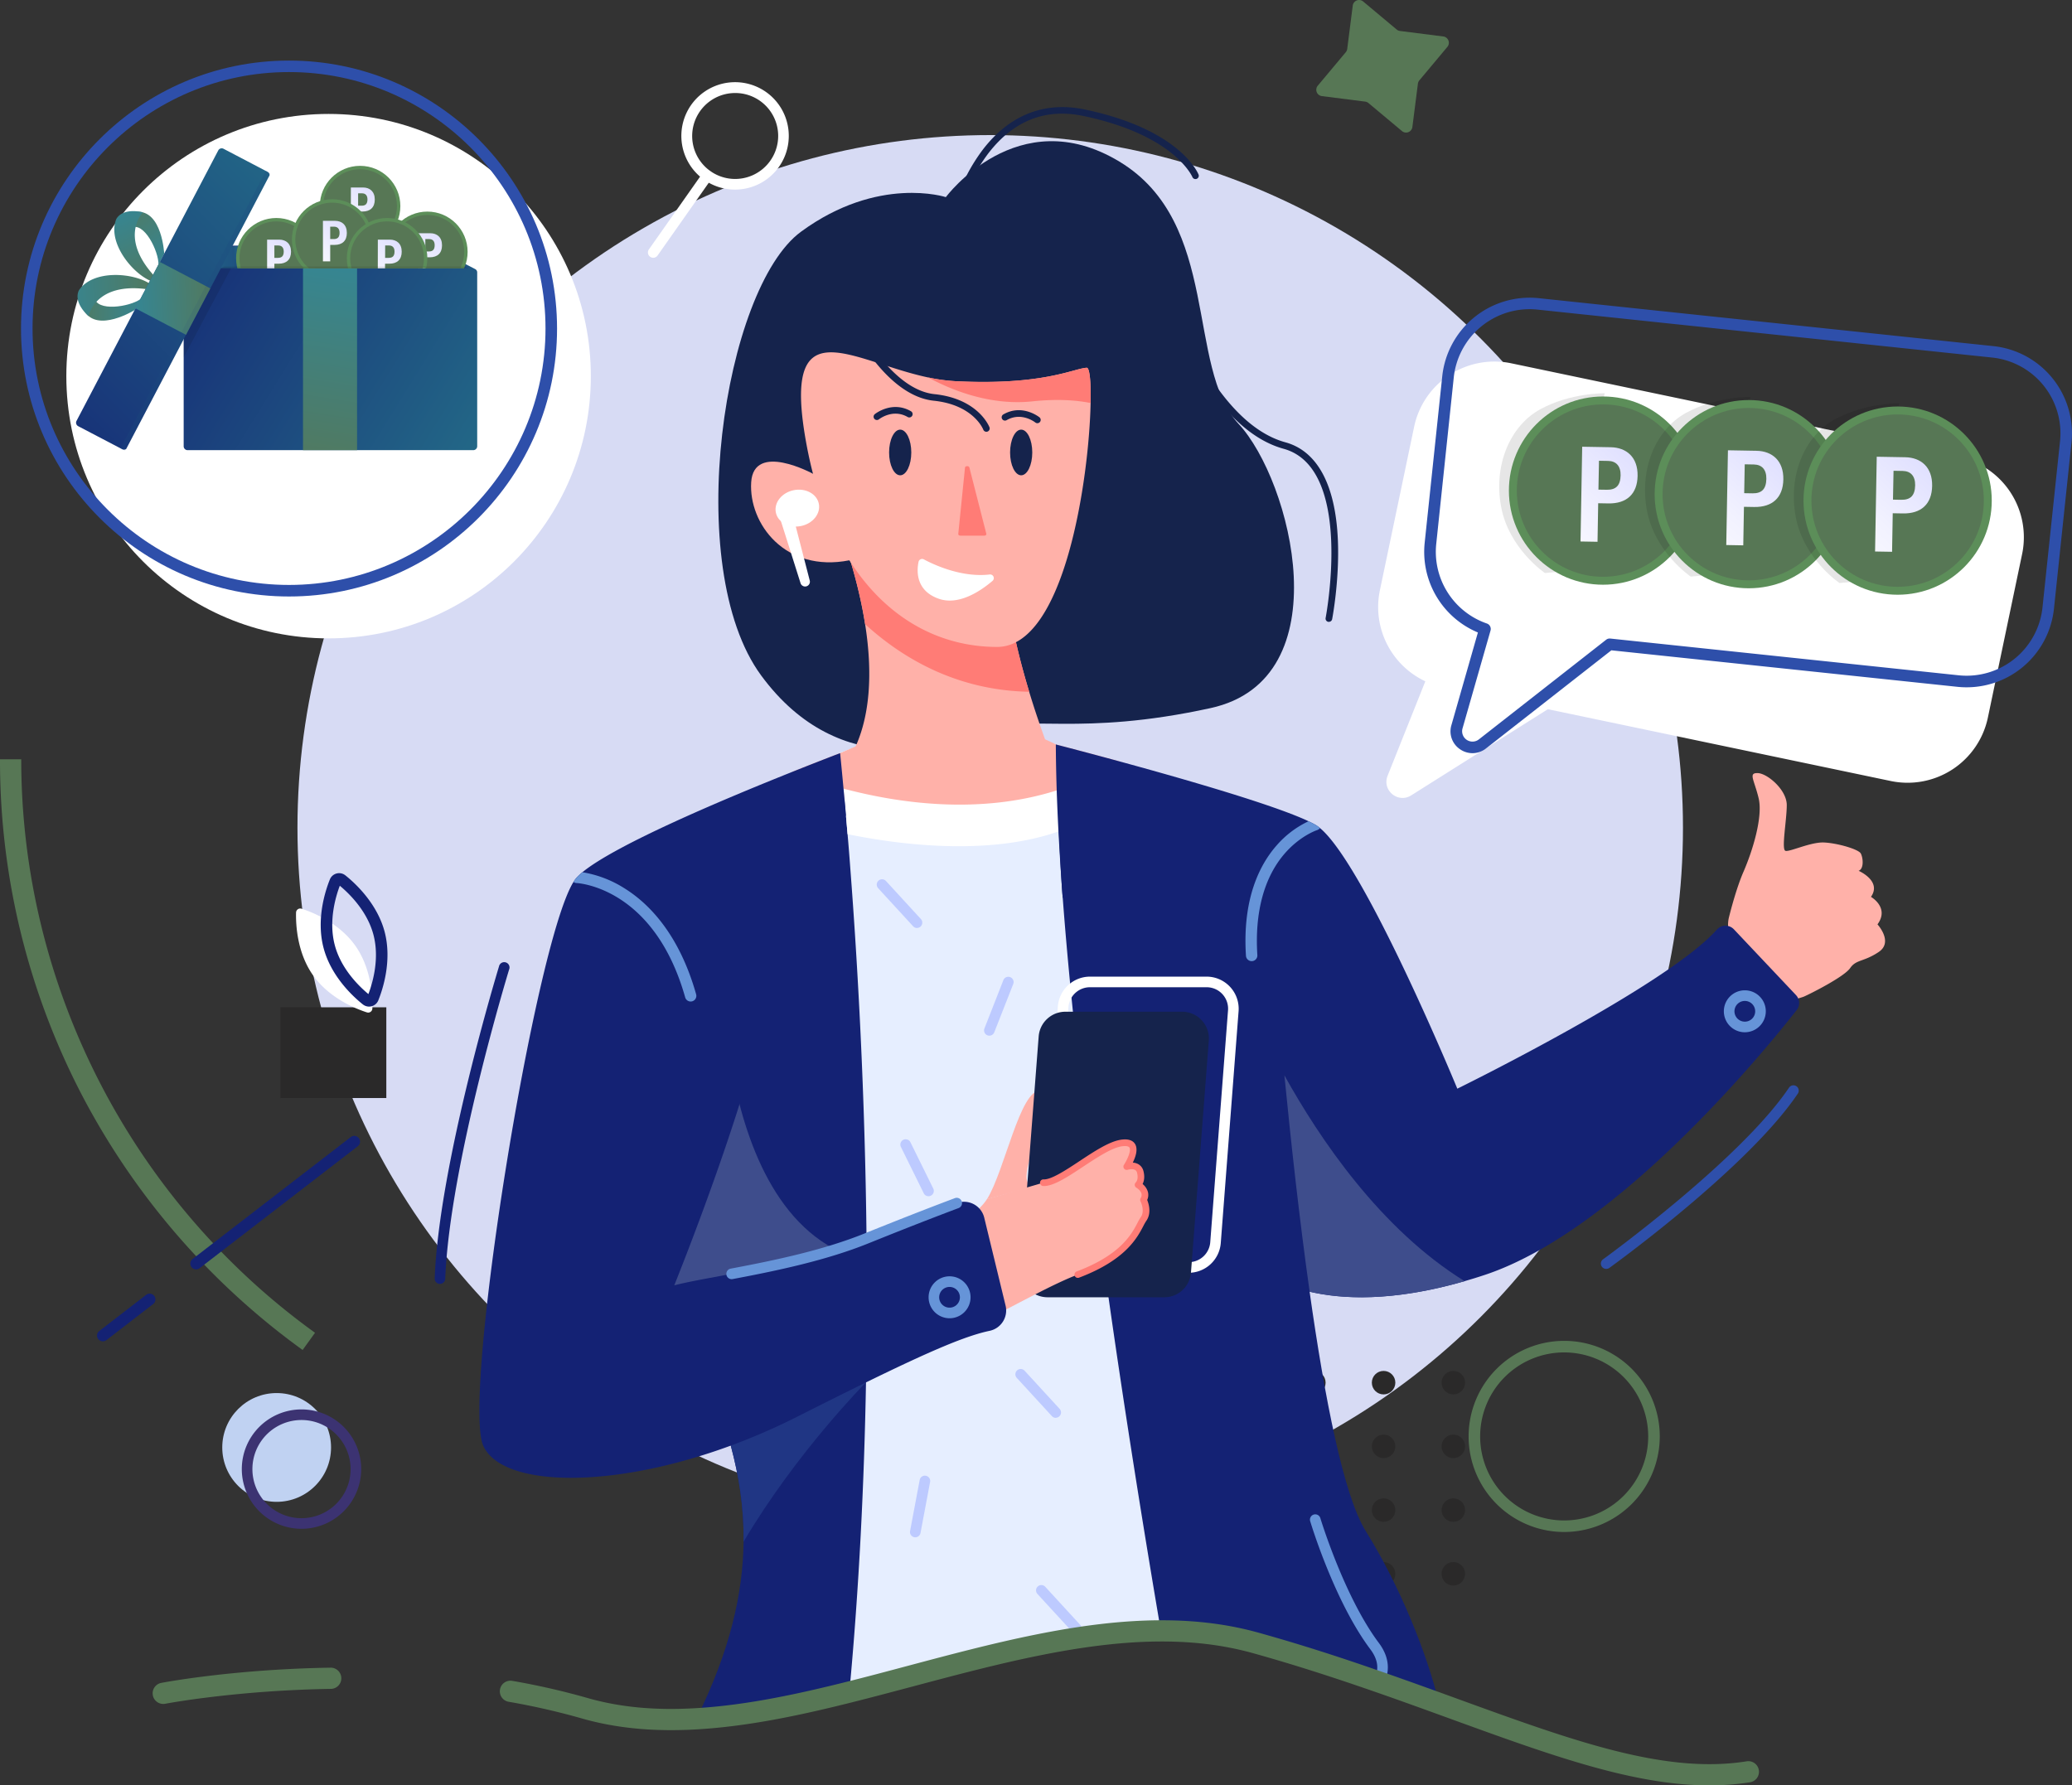 <svg xmlns="http://www.w3.org/2000/svg" xmlns:xlink="http://www.w3.org/1999/xlink" viewBox="0 0 1641.71 1414.79"><rect x="0" y="0" width="1641.71" height="1414.79" fill="#333333" stroke="none"/><defs><style>.cls-1{fill:none;}.cls-2{fill:#d7dbf4;}.cls-3{fill:#2a2929;}.cls-4{fill:#0e4066;}.cls-5{fill:#2e4faa;}.cls-6{fill:#15234c;}.cls-7{fill:#ffb1a9;}.cls-8{fill:#ff7c76;}.cls-9{fill:#142274;}.cls-10{fill:#203684;}.cls-11{fill:#3e4d8c;}.cls-12{fill:#e6eeff;}.cls-13{fill:#fff;}.cls-14{fill:#577755;}.cls-15{fill:#bdcaff;}.cls-16{fill:#6694d8;}.cls-17{fill:#c0d2f2;}.cls-18{fill:#3c3372;}.cls-19,.cls-20,.cls-21,.cls-22,.cls-29,.cls-30,.cls-31{fill-rule:evenodd;}.cls-19{fill:url(#linear-gradient);}.cls-20{fill:url(#linear-gradient-2);}.cls-21{fill:url(#linear-gradient-3);}.cls-22{fill:url(#linear-gradient-4);}.cls-23{fill:url(#linear-gradient-5);}.cls-24,.cls-31{opacity:0.1;}.cls-25{fill:url(#linear-gradient-6);}.cls-26{fill:url(#linear-gradient-7);}.cls-27{fill:url(#linear-gradient-8);}.cls-28{fill:url(#linear-gradient-9);}.cls-29{fill:url(#linear-gradient-10);}.cls-30{fill:url(#linear-gradient-11);}.cls-31{fill:url(#linear-gradient-12);}.cls-32{clip-path:url(#clip-path);}.cls-33{fill:#5c8e59;}.cls-34{fill:url(#New_Gradient_Swatch_copy_2);}.cls-35{fill:url(#New_Gradient_Swatch_copy_2-2);}.cls-36{fill:url(#New_Gradient_Swatch_copy_2-3);}.cls-37{fill:url(#New_Gradient_Swatch_copy_2-4);}.cls-38{fill:url(#New_Gradient_Swatch_copy_2-5);}.cls-39{fill:url(#New_Gradient_Swatch_copy_2-6);}.cls-40{fill:url(#New_Gradient_Swatch_copy_2-7);}.cls-41{fill:url(#New_Gradient_Swatch_copy_2-8);}</style><linearGradient id="linear-gradient" x1="383.64" y1="360.16" x2="94.9" y2="181.48" gradientUnits="userSpaceOnUse"><stop offset="0" stop-color="#236987"/><stop offset="1" stop-color="#142274"/></linearGradient><linearGradient id="linear-gradient-2" x1="152.41" y1="203.89" x2="260.63" y2="203.89" xlink:href="#linear-gradient"/><linearGradient id="linear-gradient-3" x1="366.85" y1="145" x2="300.17" y2="223.98" xlink:href="#linear-gradient"/><linearGradient id="linear-gradient-4" x1="262.47" y1="181.79" x2="259.88" y2="270.48" xlink:href="#linear-gradient"/><linearGradient id="linear-gradient-5" x1="243.12" y1="398.45" x2="288.09" y2="119.93" gradientUnits="userSpaceOnUse"><stop offset="0" stop-color="#577755"/><stop offset="0.6" stop-color="#39848c"/><stop offset="1" stop-color="#278bad"/></linearGradient><linearGradient id="linear-gradient-6" x1="49.12" y1="244.58" x2="144.98" y2="245.19" xlink:href="#linear-gradient-5"/><linearGradient id="linear-gradient-7" x1="135.84" y1="230.96" x2="8.64" y2="238.33" xlink:href="#linear-gradient-5"/><linearGradient id="linear-gradient-8" x1="94.66" y1="149.61" x2="149.96" y2="235.03" xlink:href="#linear-gradient-5"/><linearGradient id="linear-gradient-9" x1="128.8" y1="238.77" x2="80.87" y2="131.23" xlink:href="#linear-gradient-5"/><linearGradient id="linear-gradient-10" x1="242.46" y1="131.36" x2="-17.02" y2="390.84" xlink:href="#linear-gradient"/><linearGradient id="linear-gradient-11" x1="178.87" y1="234.49" x2="73.18" y2="239.4" xlink:href="#linear-gradient-5"/><linearGradient id="linear-gradient-12" x1="95.5" y1="246.34" x2="214.33" y2="246.34" xlink:href="#linear-gradient"/><clipPath id="clip-path"><rect class="cls-1" x="145.36" y="117.64" width="232.75" height="94.99"/></clipPath><linearGradient id="New_Gradient_Swatch_copy_2" x1="259.47" y1="188.67" x2="307.26" y2="134.99" gradientUnits="userSpaceOnUse"><stop offset="0" stop-color="#fff"/><stop offset="0.37" stop-color="#f2f2ff"/><stop offset="1" stop-color="#d2d2ff"/></linearGradient><linearGradient id="New_Gradient_Swatch_copy_2-2" x1="193.12" y1="230" x2="240.91" y2="176.32" xlink:href="#New_Gradient_Swatch_copy_2"/><linearGradient id="New_Gradient_Swatch_copy_2-3" x1="237.35" y1="215.13" x2="285.14" y2="161.45" xlink:href="#New_Gradient_Swatch_copy_2"/><linearGradient id="New_Gradient_Swatch_copy_2-4" x1="312.76" y1="224.92" x2="360.55" y2="171.24" xlink:href="#New_Gradient_Swatch_copy_2"/><linearGradient id="New_Gradient_Swatch_copy_2-5" x1="280.86" y1="230" x2="328.65" y2="176.32" xlink:href="#New_Gradient_Swatch_copy_2"/><linearGradient id="New_Gradient_Swatch_copy_2-6" x1="1205.52" y1="476.91" x2="1317.23" y2="351.44" gradientTransform="translate(11.75 -51.09) rotate(1.01)" xlink:href="#New_Gradient_Swatch_copy_2"/><linearGradient id="New_Gradient_Swatch_copy_2-7" x1="1321.03" y1="477.71" x2="1432.74" y2="352.24" gradientTransform="translate(11.75 -51.09) rotate(1.01)" xlink:href="#New_Gradient_Swatch_copy_2"/><linearGradient id="New_Gradient_Swatch_copy_2-8" x1="1439.04" y1="480.75" x2="1550.75" y2="355.28" gradientTransform="translate(11.75 -51.09) rotate(1.01)" xlink:href="#New_Gradient_Swatch_copy_2"/></defs><g id="Layer_2" data-name="Layer 2"><g id="Layer_1-2" data-name="Layer 1"><circle class="cls-2" cx="784.58" cy="655.93" r="548.89"/><circle class="cls-3" cx="985.76" cy="1095.67" r="9.31"/><circle class="cls-3" cx="1041.01" cy="1095.67" r="9.31"/><circle class="cls-3" cx="1096.26" cy="1095.67" r="9.31"/><circle class="cls-3" cx="1151.52" cy="1095.67" r="9.31"/><circle class="cls-3" cx="985.76" cy="1146.16" r="9.31"/><circle class="cls-3" cx="1041.01" cy="1146.16" r="9.31"/><circle class="cls-3" cx="1096.26" cy="1146.16" r="9.31"/><circle class="cls-3" cx="1151.52" cy="1146.16" r="9.31"/><circle class="cls-3" cx="985.76" cy="1196.65" r="9.31"/><circle class="cls-3" cx="1041.01" cy="1196.65" r="9.31"/><circle class="cls-3" cx="1096.26" cy="1196.65" r="9.31"/><circle class="cls-3" cx="1151.52" cy="1196.65" r="9.31"/><circle class="cls-3" cx="985.76" cy="1247.14" r="9.31"/><circle class="cls-3" cx="1041.01" cy="1247.14" r="9.31"/><circle class="cls-3" cx="1096.26" cy="1247.14" r="9.31"/><circle class="cls-3" cx="1151.52" cy="1247.14" r="9.31"/><polygon class="cls-4" points="1415.79 461.31 1447.82 513 1375.24 524.12 1415.79 461.31"/><rect class="cls-3" x="222.21" y="798.22" width="83.88" height="71.9"/><path class="cls-5" d="M684.69,589.56s40,10.44,44.22,43.81c2.08,16.59-25.91,33-55.23,54.17-5.88,4.24-11.82,8.68-17.58,13.35Z"/><path class="cls-6" d="M749.43,156.21s56.83-76.86,137.5-28.16,52.52,162.87,94.38,207.78,82.19,202.44-22.07,225.27-147.65,4.57-176.57,17.51-116.44,42.61-179.61-43.39-29.62-306.7,31.61-351.61S749.43,156.21,749.43,156.21Z"/><path class="cls-7" d="M835.2,664c-44.49,17.39-205.11,10.43-162-63.27,17.58-30.07,18-69.69,12.27-106.05-4.79-30.61-13.91-58.9-20.72-77.28-4.93-13.33-8.66-21.44-8.66-21.44s129.64-52.26,139.72,15.32a64.44,64.44,0,0,1,.45,13.54c-2.47,39,7.43,84.66,19.2,123.4a712.6,712.6,0,0,0,32.25,85.88S879.71,646.58,835.2,664Z"/><path class="cls-8" d="M815.47,548.18c-57.09-1.06-100-26.2-130-53.54-4.79-30.61-13.91-58.9-20.72-77.28,25.47-5.07,60.32-11.07,84.68-11.64,16-.37,32.32,2.18,46.38,5.52a64.44,64.44,0,0,1,.45,13.54C793.8,463.75,803.7,509.44,815.47,548.18Z"/><path class="cls-7" d="M864.13,319.38c-1.2,59.5-20.51,193.27-74.11,193.27-69,0-130.39-51.76-150.69-158.81-21.35-112.69,34.19-67.9,95.94-54.76a140.67,140.67,0,0,0,21.77,3c69.52,3.56,93.87-10.14,104-10.65C863.31,291.31,864.48,302.27,864.13,319.38Z"/><path class="cls-7" d="M644.18,375.45s-47-25.67-49,6.8S621.94,454.07,673,444s20.12-66.36,18.59-66.36S644.18,375.45,644.18,375.45Z"/><path class="cls-9" d="M1140.18,1349.82c-15.43-5.61-31.34-11.34-47.77-17-30.56-10.65-62.91-21.23-97.29-30.83-24.45-6.82-49.66-9.63-75.36-9.58-79.92.15-164.69,27.9-246.83,48.47-41.38,10.38-82.1,18.92-121.21,21.18,26.71-53.72,36.95-99.52,37.44-140.28.33-27.38-3.73-52.49-10.14-76.2-8.18-30.24-20.18-58.21-31.78-85.71-23.86-56.56-46-111.15-29.69-179.54C546.83,757.68,569,671.91,569,671.91s11.12-31.59,80.65-35.76c5.74-.34,12.37-.59,19.69-.73,2.56-.06,5.21-.1,7.93-.13-.18-.48-.35-1-.51-1.46-3.7-12.05-7.65-15.53-3.7-22.72,3.61-6.58,10.38-19.23,11.48-21.27l.14-.28,1.11-.12c12-1.2,119-11.47,149.32.12h0c.48.18.93.37,1.38.56,19.28,8.43,20.11,31.94,15.36,49.69,38.39,1.73,66.15,3.28,66.15,3.28l89,84.83s11.21,158,30.64,295.68c11.94,84.61,27,161.59,44.45,189.63C1109.45,1257.12,1130.86,1310.87,1140.18,1349.82Z"/><path class="cls-10" d="M589.16,1221.74c.34-27.38-3.73-52.48-10.14-76.2-8.18-30.23-20.18-58.21-31.78-85.71,8.63-5.45,19.4-9.81,32.88-12.06,50.06-8.35,106,47.7,106,47.7S630.87,1151.06,589.16,1221.74Z"/><path class="cls-11" d="M572.85,777.14s-.92,259.41,173.92,221.1-266.74,97-266.74,97L467.51,947.86Z"/><path class="cls-12" d="M686.16,1095.46c.73-39.07.81-77.24.42-114.11-1.2-114.9-7-217.08-12.9-293.81q-1-13.81-2.13-26.52-.66-7.86-1.31-15.26c-.29-3.53-.6-7-.9-10.34-.32-3.59-.63-7.08-1-10.48q-1.41-15.41-2.7-28.18a183.29,183.29,0,0,1,18.86-6.92l1.25-.4c33.48-10.08,68.28-10.93,96-8.84,24.45,1.83,43.39,6,51.08,8.1a20.25,20.25,0,0,1,3.66,1.22v.21c.07,1.93.49,16.59,1.2,36.07.37,9.95.8,21.15,1.3,32.56.78,17.24,1.69,35,2.73,49.5L842,711c14,187.19,52,429.87,77.8,581.4-79.92.15-164.69,27.9-246.83,48.47C680.74,1257.71,684.73,1174.75,686.16,1095.46Z"/><path class="cls-13" d="M839,658.76c-56.6,19.9-127.57,10.43-167.46,2.26q-.66-7.86-1.31-15.25c-.3-3.54-.6-7-.91-10.35q-.47-5.37-1-10.47c-.93-10.27-1.85-19.69-2.7-28.18,39.2-16.93,82.77-18.69,116.11-16.17,18.16,2.18,35.64,4.86,51.08,8.1a22.57,22.57,0,0,1,3.66,1.22v.22c.06,1.93.48,16.58,1.19,36.06C838.1,636.15,838.53,647.35,839,658.76Z"/><path class="cls-7" d="M886.84,603.3a209.45,209.45,0,0,1-49.12,22.9l-.49.16c-61.86,19.57-126,10-168.85-1.41a382.54,382.54,0,0,1-40.76-13.27c15-6,28.14-11.1,38.06-14.91,28-12.11,58.31-25.4,85.48-26,46.24-1,83.47,17.91,85.37,19.13C841.81,591.29,861.48,596.38,886.84,603.3Z"/><path class="cls-7" d="M1369.3,735.26a26,26,0,0,1,.46-7.78c2.19-8.77,6.58-25,11.65-36.64,7.3-16.79,15.54-43.64,12-58.34s-8.33-20.1-.7-19.87,23,13.24,23,25.32-4.45,35.4-1,36.3,20-7.1,30.49-6.63,27.36,5.31,29.17,8.72,2.66,12.07-1.73,13.72c0,0,18.61,8,9.78,20.65,0,0,14.9,8.44,5.17,21.8,0,0,12.8,13.89,1,21.85s-17.89,5.84-22.64,12.77-31.35,20.26-36.38,22.5-21.24,3.71-34,23.22-47.9-30.52-47.81-37.78,10-21.6,17.18-31.13C1368.56,739.17,1369.38,736.62,1369.3,735.26Z"/><path class="cls-7" d="M782,950.3c14.09-22.54,26.14-86.86,42.28-86.09s4.61,23.83,0,33.82-18.89,41.22-5.05,42Z"/><path class="cls-9" d="M1423.54,800.45c-24.83,31.66-141.33,174.58-246.87,209.76q-8.31,2.77-16.19,5c-57.57,16.64-97.84,14.21-122.81,8.36-21.63-5.06-31.78-12.68-31.78-12.68l-49.26-90.62L850.15,724.45,842,711l-.21-2.71c-2.13-28.83-3.68-56.3-4.53-81.91q-.6-18.83-.7-36.22v-.21c5.29,1.36,25,6.46,50.31,13.37,50.12,13.66,122.46,34.41,150,47.49,2,1,3.79,1.88,5.3,2.75a24.68,24.68,0,0,1,3.69,2.62c36,29.92,108.82,206.53,108.82,206.53s166.16-81.54,205.58-126a9.16,9.16,0,0,1,13.56-.28L1423,788.52A9.13,9.13,0,0,1,1423.54,800.45Z"/><path class="cls-13" d="M941.89,1008.6H849.42a25.43,25.43,0,0,1-25.36-27.39L838.19,797.4a25.57,25.57,0,0,1,25.37-23.49H956a25.45,25.45,0,0,1,25.37,27.39L967.25,985.11A25.55,25.55,0,0,1,941.89,1008.6ZM863.56,782.32a17.11,17.11,0,0,0-17,15.72L832.44,981.86a17,17,0,0,0,17,18.33h92.47a17.11,17.11,0,0,0,17-15.72L973,800.66a17,17,0,0,0-17-18.34Z"/><path class="cls-6" d="M922.42,1028H830a21.24,21.24,0,0,1-21.17-22.86l14.14-183.82a21.23,21.23,0,0,1,21.17-19.6h92.47a21.24,21.24,0,0,1,21.17,22.86l-14.14,183.81A21.23,21.23,0,0,1,922.42,1028Z"/><path class="cls-7" d="M826.54,937.24c13.83.77,44.58-29.21,62.26-31.52s3.84,18.74,3.84,18.74,9-2.85,10.76,4.32-1.78,10.12-1.78,10.12,8.56,4.74,4.35,11.92c0,0,4.57,8.88,0,15.28s-9.18,27.76-52,43.91c-37,14-107.61,60-133.75,57.9-18.25-1.43-21.26-32.09-21.41-50.47a20.89,20.89,0,0,1,11.7-19c20.1-9.86,61-31.37,71.46-48.19Z"/><path class="cls-11" d="M1160.49,1015.25c-57.58,16.64-97.85,14.21-122.82,8.36-8.18-58-14.91-119.6-20-171.48C1045.49,902.3,1093.87,974.12,1160.49,1015.25Z"/><path class="cls-9" d="M758,953.39A16.48,16.48,0,0,1,779.86,965l16.89,69.59a16.48,16.48,0,0,1-12.63,20c-18.61,3.91-45.9,15.4-98,40.9-15.86,7.77-34,16.84-54.94,27.39a496.21,496.21,0,0,1-52.2,22.69c-95,35-181,32.92-196,.25-17.21-37.48,40.34-396.67,71.38-446.9a22.64,22.64,0,0,1,2.67-3.64,49,49,0,0,1,4.4-4.07c26.21-21.58,109.12-56.72,166.16-79.5,15-6,28.15-11.11,38.07-14.92q1.27,12.75,2.7,28.18c.33,3.4.64,6.89,1,10.48.3,3.36.61,6.81.9,10.34L656.1,700.88c-23.28,18.87-43.64,41.49-45.74,70.5-5.21,72-76.13,247.18-76.13,247.18,27.49-7.3,98.11-15.29,152.35-37.21,32.48-13.12,56.6-22.38,71.46-28Z"/><path class="cls-13" d="M281.48,749.34c12.81,18.06,13.78,40.55,13.56,49.82a3.32,3.32,0,0,1-4.35,3.09C281.87,799.4,261,791.06,248.14,773s-13.79-40.56-13.57-49.82a3.33,3.33,0,0,1,4.36-3.09C247.74,722.94,268.66,731.28,281.48,749.34Z"/><path class="cls-9" d="M292.41,797.66a7.91,7.91,0,0,1-4.91-1.73c-7.35-5.85-25.1-21.91-31.13-44.76s1.49-45.57,5-54.28a7.9,7.9,0,0,1,12.26-3.24c7.36,5.85,25.1,21.91,31.13,44.76h0c6,22.84-1.48,45.57-5,54.28a7.86,7.86,0,0,1-5.31,4.7A8,8,0,0,1,292.41,797.66Zm-23.17-95.77c-3.33,8.78-9,28-4,47s19.42,32.86,26.66,38.85c3.33-8.78,9-28,4-47h0C290.9,721.78,276.48,707.88,269.24,701.89Z"/><path class="cls-14" d="M1067.45,38.75l4.38-34.33a5.05,5.05,0,0,1,8.25-3.24l26.55,22.21a5.1,5.1,0,0,0,2.6,1.14l34.33,4.37a5.05,5.05,0,0,1,3.24,8.25L1124.59,63.7a5,5,0,0,0-1.14,2.6l-4.37,34.33a5.05,5.05,0,0,1-8.25,3.24l-26.55-22.21a5.1,5.1,0,0,0-2.6-1.14l-34.34-4.37a5.05,5.05,0,0,1-3.23-8.25l22.21-26.55A5,5,0,0,0,1067.45,38.75Z"/><ellipse class="cls-13" cx="631.76" cy="402.63" rx="17.38" ry="14.49" transform="translate(-67.78 134.54) rotate(-11.54)"/><path class="cls-13" d="M626.9,403.19l14.66,56.74a3.79,3.79,0,0,1-7.29,2.09L616.6,406.15a5.36,5.36,0,1,1,10.22-3.23A2.13,2.13,0,0,1,626.9,403.19Z"/><path class="cls-14" d="M1239.36,1214a75.73,75.73,0,1,1,75.73-75.73A75.81,75.81,0,0,1,1239.36,1214Zm0-142.3a66.58,66.58,0,1,0,66.57,66.57A66.65,66.65,0,0,0,1239.36,1071.7Z"/><path class="cls-15" d="M726.6,735.38a4.2,4.2,0,0,1-3.1-1.36l-27.81-30.29a4.21,4.21,0,0,1,6.2-5.69l27.8,30.29a4.21,4.21,0,0,1-3.09,7Z"/><path class="cls-15" d="M852.93,1294.76a4.2,4.2,0,0,1-3.1-1.36L822,1263.11a4.2,4.2,0,0,1,6.2-5.68l27.8,30.29a4.19,4.19,0,0,1-3.09,7Z"/><path class="cls-15" d="M836.53,1123.53a4.2,4.2,0,0,1-3.1-1.36l-27.81-30.29a4.2,4.2,0,0,1,6.2-5.68l27.8,30.28a4.21,4.21,0,0,1-3.09,7Z"/><path class="cls-15" d="M725.22,1218.21a4.19,4.19,0,0,1-4.13-5l7.6-40.41a4.2,4.2,0,0,1,8.26,1.55l-7.6,40.41A4.21,4.21,0,0,1,725.22,1218.21Z"/><path class="cls-15" d="M783.89,820.7a4.13,4.13,0,0,1-1.54-.29A4.21,4.21,0,0,1,780,815L795,776.7a4.2,4.2,0,1,1,7.82,3.07L787.8,818A4.21,4.21,0,0,1,783.89,820.7Z"/><path class="cls-15" d="M735.69,947.93a4.22,4.22,0,0,1-3.78-2.35L713.73,908.7a4.21,4.21,0,0,1,7.55-3.71l18.18,36.87a4.2,4.2,0,0,1-1.92,5.63A4.09,4.09,0,0,1,735.69,947.93Z"/><path class="cls-16" d="M548.47,793.47a4.8,4.8,0,0,1-1.23.17,4.52,4.52,0,0,1-4.35-3.3c-24.75-87.57-85.37-90.55-86-90.57a4.44,4.44,0,0,1-2.53-.88,22.64,22.64,0,0,1,2.67-3.64,49,49,0,0,1,4.4-4.07,88.88,88.88,0,0,1,33.36,12.75c18.3,11.37,43,35.15,56.78,84A4.52,4.52,0,0,1,548.47,793.47Z"/><path class="cls-16" d="M1045.83,656.15a4.51,4.51,0,0,1-2.33,1.69c-.18.06-13.32,4.39-25.6,18.55-16.35,18.86-23.83,46.68-21.66,80.45a4.51,4.51,0,0,1-4.22,4.8h-.29a4.53,4.53,0,0,1-4.51-4.22c-3-46.09,11.54-73,24.24-87.42a76.52,76.52,0,0,1,25.38-19.23c2,1,3.79,1.88,5.3,2.75A24.68,24.68,0,0,1,1045.83,656.15Z"/><path class="cls-16" d="M1092.41,1337a4.2,4.2,0,0,1-3.7-6.19c4.2-7.83,3.23-15.66-3-23.94-28.24-37.71-46.83-98.85-47.61-101.44a4.2,4.2,0,0,1,8.05-2.42c.19.62,18.95,62.32,46.29,98.82,10.28,13.71,7.66,25.49,3.65,33A4.17,4.17,0,0,1,1092.41,1337Z"/><ellipse class="cls-6" cx="713.25" cy="358.55" rx="8.79" ry="18.09"/><ellipse class="cls-6" cx="809.11" cy="358.55" rx="8.79" ry="18.09"/><path class="cls-6" d="M694.8,332.84a2.63,2.63,0,0,1-1.64-4.68c.56-.44,13.86-10.82,28.63-2.27a2.63,2.63,0,1,1-2.64,4.55c-11.62-6.73-22.27,1.48-22.72,1.84A2.62,2.62,0,0,1,694.8,332.84Z"/><path class="cls-6" d="M821.94,335.36a2.59,2.59,0,0,1-1.63-.57c-.46-.36-11.1-8.56-22.72-1.84a2.62,2.62,0,1,1-2.63-4.54c14.77-8.55,28.07,1.83,28.63,2.27a2.63,2.63,0,0,1-1.65,4.68Z"/><path class="cls-8" d="M768.05,370.38l13.47,52.7c.19.74-.64,1.41-1.72,1.41H761c-1,0-1.81-.59-1.74-1.29l5.34-52.7C764.73,369.08,767.69,369,768.05,370.38Z"/><path class="cls-13" d="M731.94,443.24c8,4.29,30.08,14.62,52.25,12a2.89,2.89,0,0,1,2.2,5.08c-9.65,8.22-27.07,19.88-43,14-17.92-6.55-17.07-22-15.59-29.13A2.89,2.89,0,0,1,731.94,443.24Z"/><path class="cls-8" d="M864.13,319.38c-11.39-2.29-26.55-3.4-46.22-1.32-32.85,3.47-63.18-8.51-82.64-19a140.67,140.67,0,0,0,21.77,3c69.52,3.56,93.87-10.14,104-10.65C863.31,291.31,864.48,302.27,864.13,319.38Z"/><path class="cls-6" d="M781.55,342.15a2.64,2.64,0,0,1-2.46-1.68c-.31-.8-8.11-19.68-39.25-22.93C705.54,314,681,268.72,680,266.8a2.63,2.63,0,0,1,4.64-2.47c.24.44,24.22,44.7,55.73,48,34.51,3.6,43.26,25.33,43.62,26.26a2.64,2.64,0,0,1-2.45,3.57Z"/><path class="cls-6" d="M759.24,164.94a2.44,2.44,0,0,1-.71-.1,2.61,2.61,0,0,1-1.82-3.23,140.68,140.68,0,0,1,22.19-43.27c21-27.29,48.83-38.22,80.49-31.6,75.35,15.75,89.71,50.21,90.29,51.66a2.63,2.63,0,0,1-4.89,1.93c-.13-.32-14.25-33.35-86.48-48.45-29.91-6.26-55.2,3.69-75.16,29.55A138.07,138.07,0,0,0,761.77,163,2.63,2.63,0,0,1,759.24,164.94Z"/><path class="cls-6" d="M1052.92,492.77a2.94,2.94,0,0,1-.51,0,2.63,2.63,0,0,1-2.07-3.08c.23-1.19,22.5-118.77-33.31-134.06C991.94,348.7,968.61,327,947.71,291a309.38,309.38,0,0,1-23.83-51.75,2.63,2.63,0,0,1,5-1.65c.32,1,32.75,97.33,89.54,112.89,25.27,6.92,39.65,33.55,41.6,77,1.44,32.2-4.45,62.82-4.51,63.12A2.64,2.64,0,0,1,1052.92,492.77Z"/><path class="cls-14" d="M129.36,1350.26a8.41,8.41,0,0,1-1.58-16.67c2.3-.44,57.41-10.89,134.39-12.07a8.41,8.41,0,0,1,.25,16.81C187,1339.49,131.51,1350,131,1350.11A8.64,8.64,0,0,1,129.36,1350.26Z"/><path class="cls-14" d="M1354.27,1414.79c-60,0-125.35-23.76-204.85-52.67l-12.11-4.4c-14-5.08-30.57-11.07-47.66-17-36.07-12.56-66.83-22.31-96.79-30.67-22.56-6.29-46.47-9.34-73.08-9.27-63,.12-130.52,18.07-195.78,35.43-16.1,4.28-32.75,8.71-49,12.79-36.72,9.2-80,18.94-122.77,21.41-34.14,2-64.05-.85-91.43-8.71A559.44,559.44,0,0,0,403,1348.54a8.41,8.41,0,1,1,2.89-16.57,574.5,574.5,0,0,1,59.56,13.57c25.52,7.32,53.59,10,85.81,8.08,41.37-2.39,83.71-11.92,119.66-20.93,16.16-4,32.75-8.46,48.79-12.73,66.29-17.64,134.84-35.87,200.06-36h.8c27.86,0,53,3.24,76.84,9.9,30.31,8.45,61.39,18.3,97.79,31,17.18,6,33.85,12,47.88,17.07l12.12,4.41c91.62,33.31,164,59.63,228.61,49.41a8.41,8.41,0,1,1,2.63,16.61A205.49,205.49,0,0,1,1354.27,1414.79Z"/><path class="cls-13" d="M1551.93,362.13l-354.56-74.25a65,65,0,0,0-76.9,50.26l-27.14,129.61a65,65,0,0,0,36,72.14l-29.89,74.85c-4.59,11.5,8.22,22.17,18.7,15.55L1226.42,562l271.74,56.91a65,65,0,0,0,76.9-50.27L1602.2,439A65,65,0,0,0,1551.93,362.13Z"/><path class="cls-5" d="M1166.71,596.84a17.34,17.34,0,0,1-9.72-3,17.1,17.1,0,0,1-7-19.18l21-73.46a69.23,69.23,0,0,1-42.14-71.38l13.89-131.68a69.62,69.62,0,0,1,76.45-61.86l360.26,38a69.54,69.54,0,0,1,61.85,76.45l-13.89,131.69A69.58,69.58,0,0,1,1551,544.27l-274.27-28.94-99.32,77.76A17.32,17.32,0,0,1,1166.71,596.84ZM1211.87,245a60.47,60.47,0,0,0-60,54L1138,430.77a60.13,60.13,0,0,0,40.1,63.32,4.57,4.57,0,0,1,2.89,5.58l-22.17,77.49a8.21,8.21,0,0,0,13,8.72L1272.53,507a4.56,4.56,0,0,1,3.3-1l276.11,29.13a60.45,60.45,0,0,0,66.38-53.71l13.9-131.69a60.37,60.37,0,0,0-53.71-66.38l-360.26-38A62.4,62.4,0,0,0,1211.87,245Z"/><path class="cls-14" d="M239.78,1069.77a581.78,581.78,0,0,1-174.35-201A574.16,574.16,0,0,1,0,601.69H16.82c0,179.46,87,349.34,232.79,454.44Z"/><circle class="cls-13" cx="260.35" cy="298.08" r="207.79"/><path class="cls-5" d="M229,472.68c-117.1,0-212.36-95.27-212.36-212.36S111.94,48,229,48s212.37,95.26,212.37,212.37S346.14,472.68,229,472.68ZM229,57.1c-112,0-203.21,91.16-203.21,203.22S117,463.53,229,463.53s203.22-91.16,203.22-203.21S341.1,57.1,229,57.1Z"/><path class="cls-9" d="M155.4,1005.89a4.58,4.58,0,0,1-2.8-8.21l125.17-96.52a4.58,4.58,0,1,1,5.59,7.25l-125.17,96.52A4.5,4.5,0,0,1,155.4,1005.89Z"/><path class="cls-9" d="M81.46,1062.91a4.58,4.58,0,0,1-2.79-8.2L115.91,1026a4.58,4.58,0,0,1,5.59,7.25L84.26,1062A4.6,4.6,0,0,1,81.46,1062.91Z"/><path class="cls-13" d="M582.38,150.24a42.56,42.56,0,1,1,7.39-.64A43.06,43.06,0,0,1,582.38,150.24Zm.14-76.53a34.05,34.05,0,1,0,27.81,53.64h0a34,34,0,0,0-27.81-53.64Z"/><path class="cls-13" d="M517.57,204.27a4.21,4.21,0,0,1-3.44-6.62l42.9-61a4.21,4.21,0,0,1,6.88,4.84l-42.9,61A4.19,4.19,0,0,1,517.57,204.27Z"/><path class="cls-9" d="M348.58,1017.42h-.16a4.2,4.2,0,0,1-4-4.36c3.44-91.27,50.47-245.66,50.95-247.21a4.21,4.21,0,1,1,8,2.47c-.47,1.53-47.18,154.88-50.59,245.06A4.2,4.2,0,0,1,348.58,1017.42Z"/><path class="cls-5" d="M1272.63,1005.51a4.2,4.2,0,0,1-2.46-7.61c1.08-.78,108.81-78.81,147.32-136a4.2,4.2,0,1,1,7,4.69c-39.34,58.49-144.9,134.94-149.37,138.17A4.19,4.19,0,0,1,1272.63,1005.51Z"/><path class="cls-16" d="M1382.48,818a16.62,16.62,0,1,1,16.62-16.62A16.63,16.63,0,0,1,1382.48,818Zm0-24.82a8.21,8.21,0,1,0,8.21,8.2A8.21,8.21,0,0,0,1382.48,793.18Z"/><path class="cls-16" d="M752.35,1044.63A16.62,16.62,0,1,1,769,1028,16.63,16.63,0,0,1,752.35,1044.63Zm0-24.82a8.21,8.21,0,1,0,8.21,8.2A8.21,8.21,0,0,0,752.35,1019.81Z"/><circle class="cls-17" cx="219.2" cy="1147.01" r="43.1"/><path class="cls-18" d="M238.89,1211.47a47.3,47.3,0,1,1,47.3-47.3A47.36,47.36,0,0,1,238.89,1211.47Zm0-86.2a38.9,38.9,0,1,0,38.9,38.9A38.93,38.93,0,0,0,238.89,1125.27Z"/><path class="cls-8" d="M854,1012.63a2.62,2.62,0,0,1-.93-5.08c35-13.19,43.58-29.65,48.2-38.49a36,36,0,0,1,2.58-4.49c3.59-5-.13-12.48-.17-12.56a2.62,2.62,0,0,1,.08-2.52,4.68,4.68,0,0,0,.66-3.67c-.61-2.27-3.12-4.11-4-4.62a2.64,2.64,0,0,1-.38-4.33s2.23-2.15.9-7.45a3.31,3.31,0,0,0-1.58-2.31c-1.84-1-4.84-.45-5.84-.14a2.65,2.65,0,0,1-2.88-.93,2.62,2.62,0,0,1-.1-3c2.66-4.07,5.89-11.25,4.33-13.72-.63-1-2.69-1.36-5.64-1-8.12,1.06-19.74,8.74-31,16.17-12.28,8.13-23.87,15.8-31.77,15.36a2.63,2.63,0,0,1,.29-5.25c6.13.32,17.55-7.2,28.58-14.49,11.74-7.76,23.88-15.79,33.2-17,5.3-.7,8.93.45,10.78,3.39,2.58,4.13.39,10.42-1.77,14.79a10.34,10.34,0,0,1,4.34,1.22,8.59,8.59,0,0,1,4.14,5.62c1.19,4.74.35,8.06-.7,10.13a12.67,12.67,0,0,1,4.18,6.15,9.57,9.57,0,0,1-.55,6.47c1.22,3,3.59,10.63-.82,16.75a38.26,38.26,0,0,0-2.19,3.85c-4.94,9.46-14.14,27.08-51,41A2.55,2.55,0,0,1,854,1012.63Z"/><path class="cls-16" d="M579.67,1013.66a4.21,4.21,0,0,1-.77-8.34c36-6.76,73.82-14.82,106.11-27.87,33.16-13.39,57.22-22.62,71.56-28a4.2,4.2,0,0,1,2.95,7.87c-14.29,5.37-38.28,14.57-71.36,27.93s-71.25,21.49-107.71,28.34A4.11,4.11,0,0,1,579.67,1013.66Z"/><path class="cls-19" d="M261.82,194.65H183.21l-36,18.53a3,3,0,0,0-1.68,2.76V353.62a3.1,3.1,0,0,0,3.1,3.1H375a3.11,3.11,0,0,0,3.1-3.1V215.94a3,3,0,0,0-1.68-2.76l-36-18.53Z"/><polygon class="cls-20" points="260.63 195.21 260.63 212.56 152.41 212.56 184.52 195.21 260.63 195.21"/><polygon class="cls-21" points="263.02 195.21 263.02 212.56 371.24 212.56 339.13 195.21 263.02 195.21"/><polygon class="cls-22" points="185.72 195.21 261.82 195.21 337.93 195.21 337.93 212.56 261.82 212.56 185.72 212.56 185.72 195.21"/><rect class="cls-23" x="240.08" y="212.63" width="42.83" height="144.09"/><polygon class="cls-24" points="145.53 283.17 183.07 212.63 145.36 212.63 145.53 283.17"/><path class="cls-25" d="M74.78,235.44c1.37,12,28.07,7.7,36.52,1.57l-4.53,8.65s-29.41,18.36-39.9.86C66.75,242.37,74.78,235.44,74.78,235.44Z"/><path class="cls-26" d="M119.41,225.29c-13.58-9.43-45.84-11.82-56.91,4.81-4.64,10.11,7.67,20.38,7.67,20.38s4.91-26.88,46.22-21.32A5.52,5.52,0,0,0,119.41,225.29Z"/><path class="cls-27" d="M103.5,180.61c10.65-5.69,22.32,18.71,22.08,29.14l4.53-8.65s-1.64-34.63-22-33.3C104.64,170.07,103.5,180.61,103.5,180.61Z"/><path class="cls-28" d="M120.56,223.09c-15.48-5.8-35.81-31-28.43-49.53,5.67-9.57,21.12-5.29,21.12-5.29S94,187.6,122,218.4A5.55,5.55,0,0,1,120.56,223.09Z"/><path class="cls-29" d="M100,355.74a3,3,0,0,1-3.22.21L61.93,337.71a3.12,3.12,0,0,1-1.3-4.19l56.15-107.16,56.15-107.17a3.09,3.09,0,0,1,4.18-1.3l34.82,18.24a3,3,0,0,1,1.66,2.77Z"/><polygon class="cls-30" points="107.35 244.35 116.99 225.95 126.63 207.56 166.63 228.52 147.36 265.31 107.35 244.35"/><polygon class="cls-31" points="95.5 355.29 153.09 245.38 210.68 135.47 214.33 137.39 99.15 357.21 95.5 355.29"/><g class="cls-32"><circle class="cls-33" cx="285.31" cy="163.32" r="31.9"/><circle class="cls-14" cx="285.31" cy="163.32" r="29.22"/><path class="cls-34" d="M278,148.57h9.67c5.31,0,9.28,3.18,9.28,9.55,0,6.21-3.6,9.51-9.73,9.51h-3.45V180.7H278ZM283.75,163h2.81c3.19,0,4.6-1.58,4.6-5,0-3.21-1.66-4.81-4.3-4.81h-3.11Z"/><circle class="cls-33" cx="218.96" cy="204.65" r="31.9"/><circle class="cls-14" cx="218.96" cy="204.65" r="29.22"/><path class="cls-35" d="M211.64,189.9h9.66c5.31,0,9.29,3.18,9.29,9.56,0,6.2-3.6,9.5-9.73,9.5H217.4V222h-5.76Zm5.76,14.44h2.81c3.19,0,4.6-1.58,4.6-5,0-3.21-1.66-4.81-4.29-4.81H217.4Z"/><circle class="cls-33" cx="263.19" cy="189.79" r="31.9"/><circle class="cls-14" cx="263.19" cy="189.79" r="29.22" transform="translate(-52.59 115.17) rotate(-22.5)"/><path class="cls-36" d="M255.87,175h9.66c5.31,0,9.29,3.19,9.29,9.56,0,6.21-3.6,9.51-9.73,9.51h-3.46v13.06h-5.76Zm5.76,14.45h2.81c3.19,0,4.61-1.58,4.61-5,0-3.22-1.66-4.82-4.3-4.82h-3.12Z"/><circle class="cls-33" cx="338.6" cy="199.57" r="31.9"/><circle class="cls-14" cx="338.6" cy="199.57" r="29.22"/><path class="cls-37" d="M331.28,184.82h9.66c5.31,0,9.29,3.18,9.29,9.56,0,6.21-3.6,9.51-9.73,9.51H337V217h-5.76ZM337,199.27h2.81c3.19,0,4.6-1.58,4.6-5,0-3.22-1.66-4.82-4.29-4.82H337Z"/><circle class="cls-33" cx="306.7" cy="204.65" r="31.9"/><circle class="cls-14" cx="306.7" cy="204.65" r="29.22"/><path class="cls-38" d="M299.37,189.9H309c5.31,0,9.29,3.18,9.29,9.56,0,6.2-3.61,9.5-9.73,9.5h-3.46V222h-5.77Zm5.77,14.44H308c3.19,0,4.6-1.58,4.6-5,0-3.21-1.66-4.81-4.3-4.81h-3.11Z"/></g><polygon class="cls-24" points="177.56 211.18 369.5 211.18 367.72 212.63 174.94 212.57 177.56 211.18"/><path class="cls-24" d="M1271.48,311.66s-27.11-.48-51.07,12.66-37.23,44.27-31,77.44,34.68,52.31,34.68,52.31l9.36-.82Z"/><circle class="cls-33" cx="1270.13" cy="388.77" r="74.58"/><circle class="cls-14" cx="1270.13" cy="388.77" r="68.3"/><path class="cls-39" d="M1253.62,354l22.59.4c12.41.21,21.57,7.81,21.31,22.71-.26,14.51-8.81,22.07-23.13,21.82l-8.09-.14-.53,30.54-13.47-.24Zm12.87,34,6.57.11c7.46.13,10.83-3.5,11-11.43.13-7.51-3.68-11.32-9.85-11.43l-7.28-.13Z"/><path class="cls-24" d="M1387,314.49s-27.12-.48-51.08,12.66-37.23,44.27-31,77.43,34.68,52.32,34.68,52.32l9.36-.82Z"/><circle class="cls-33" cx="1385.61" cy="391.59" r="74.58"/><circle class="cls-14" cx="1385.61" cy="391.59" r="68.3"/><path class="cls-40" d="M1369.1,356.82l22.59.4c12.41.21,21.58,7.81,21.31,22.71-.25,14.51-8.81,22.07-23.13,21.82l-8.08-.14-.54,30.54-13.47-.24Zm12.88,34,6.56.11c7.47.13,10.83-3.5,11-11.43.13-7.51-3.68-11.32-9.85-11.43l-7.28-.13Z"/><path class="cls-24" d="M1504.9,319.6s-27.11-.47-51.08,12.67-37.22,44.26-31,77.43S1457.48,462,1457.48,462l9.36-.81Z"/><circle class="cls-33" cx="1503.55" cy="396.71" r="74.58"/><circle class="cls-14" cx="1503.55" cy="396.71" r="68.3"/><path class="cls-41" d="M1487,361.93l22.59.4c12.41.22,21.57,7.82,21.31,22.72-.26,14.51-8.81,22.06-23.13,21.81l-8.09-.14-.53,30.54-13.47-.23Zm12.87,34,6.57.12c7.46.13,10.83-3.51,11-11.44.13-7.51-3.69-11.32-9.85-11.42l-7.28-.13Z"/></g></g></svg>